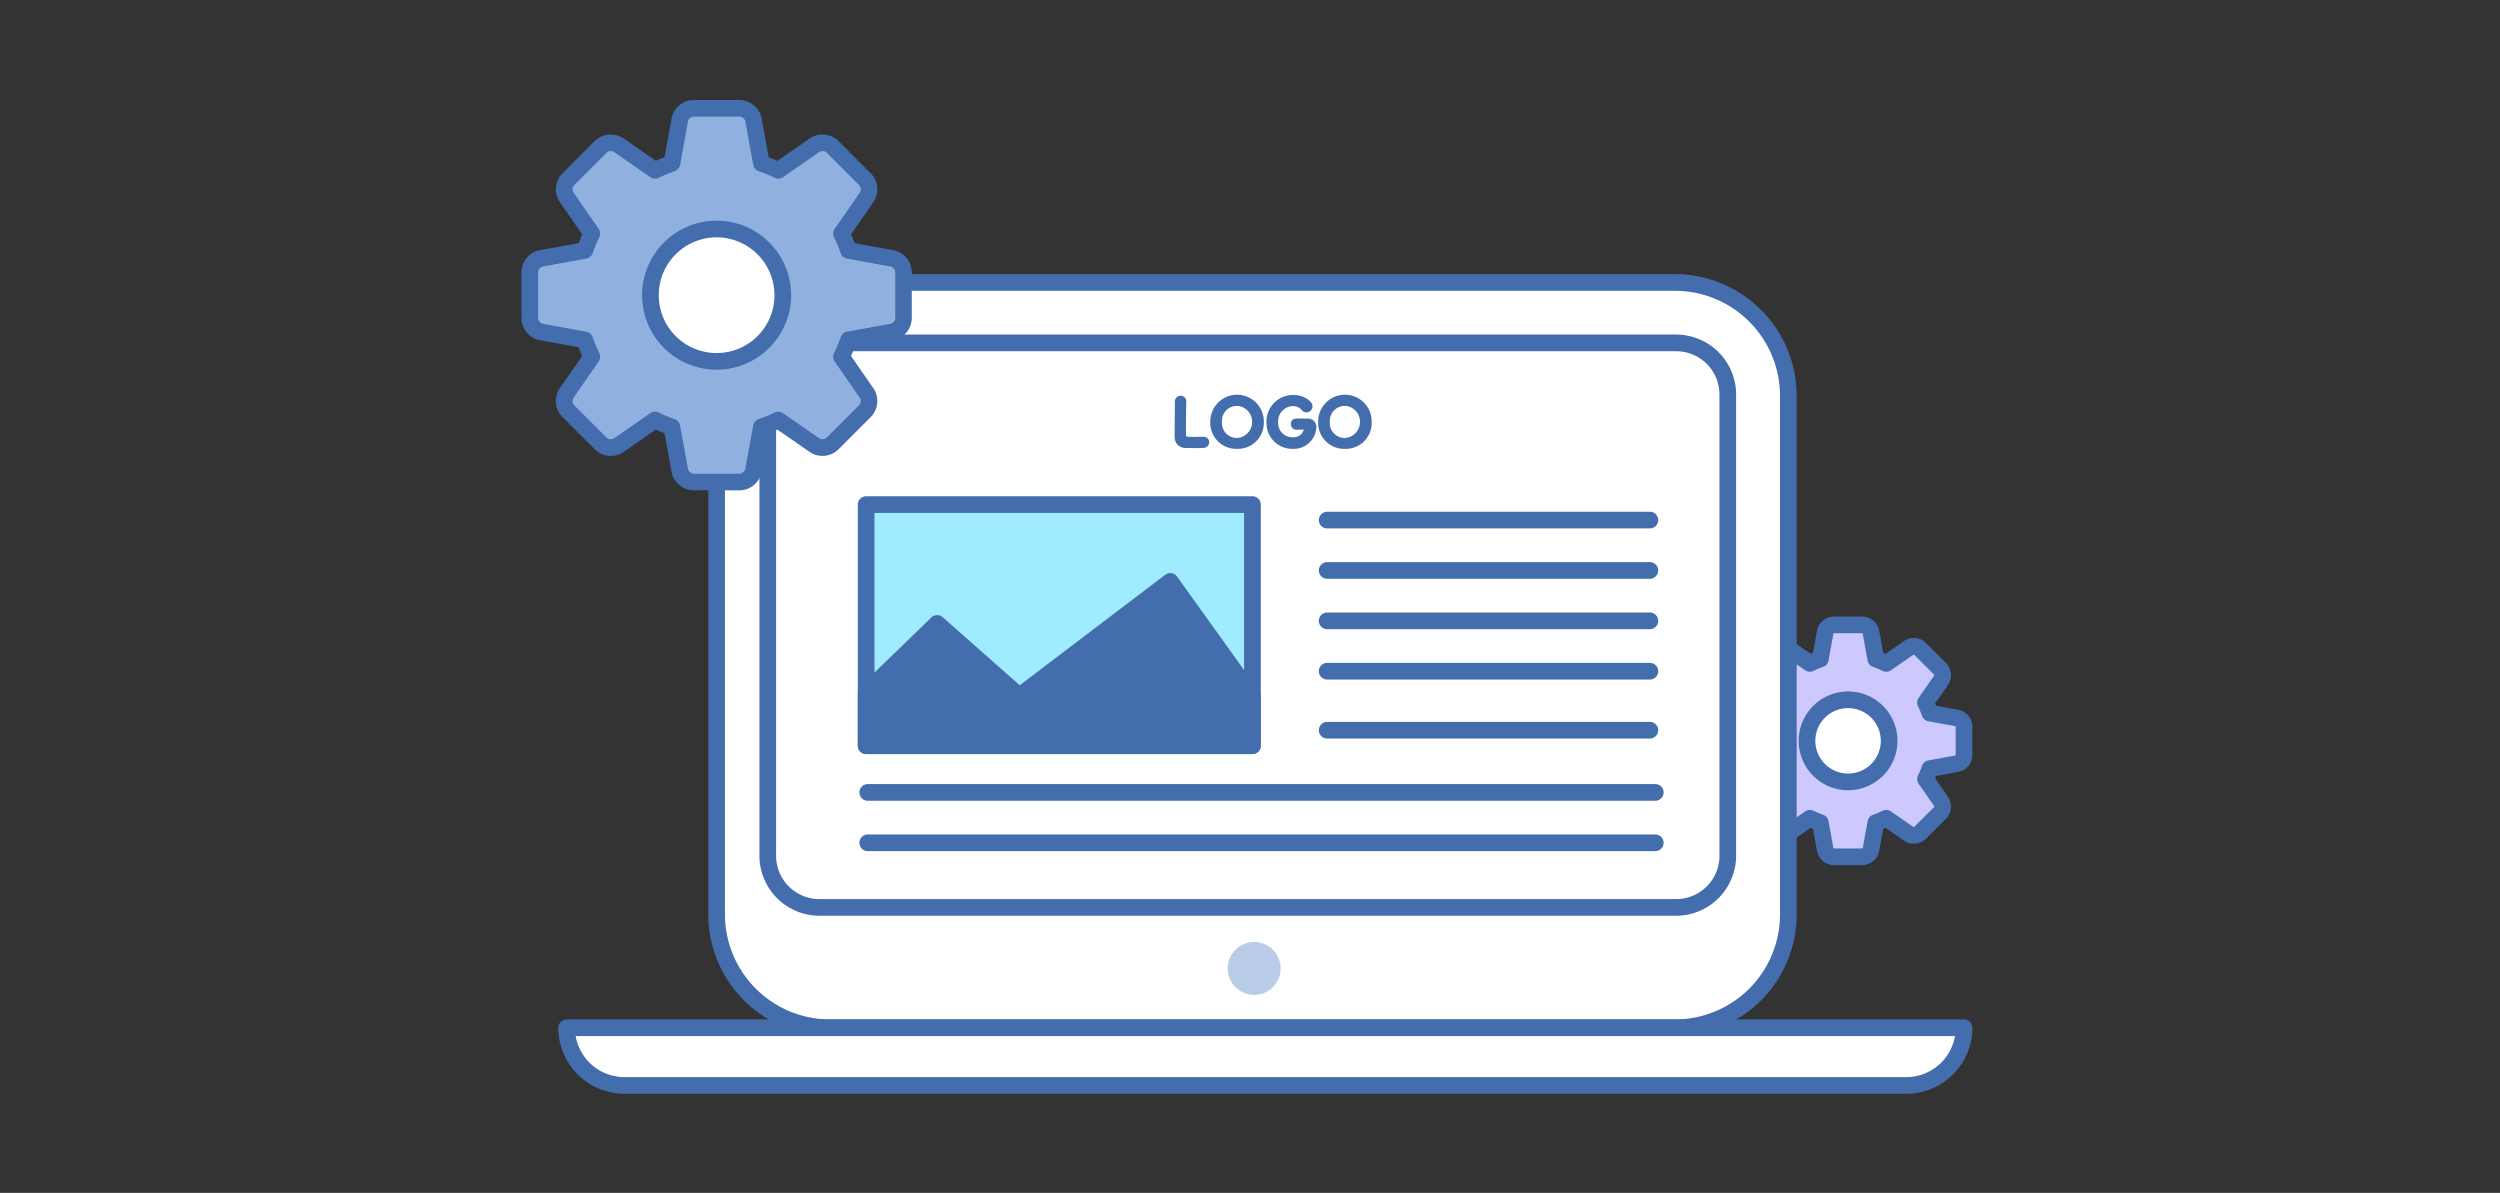 <svg xmlns="http://www.w3.org/2000/svg" width="350" height="167" viewBox="0 0 350 167">
  <rect x="0" y="0" width="350" height="167" fill="#333333" stroke="none"/>
  <g id="dev-icon5" transform="translate(-508 -1486)">
    <g id="グループ_434" data-name="グループ 434" transform="translate(111.48 1142.674)">
      <g id="グループ_389" data-name="グループ 389" transform="translate(637.853 429.645)">
        <g id="グループ_383" data-name="グループ 383">
          <g id="グループ_382" data-name="グループ 382">
            <g id="グループ_381" data-name="グループ 381">
              <g id="グループ_380" data-name="グループ 380">
                <g id="グループ_379" data-name="グループ 379">
                  <path id="パス_258" data-name="パス 258" d="M718.9,464.842l-3.753-.679a11.994,11.994,0,0,0-.61-1.464l2.175-3.137a1.261,1.261,0,0,0-.151-1.6l-2.776-2.776a1.262,1.262,0,0,0-1.605-.151l-3.137,2.175a12,12,0,0,0-1.464-.61l-.679-3.753a1.262,1.262,0,0,0-1.242-1.027h-3.925a1.26,1.26,0,0,0-1.241,1.027l-.68,3.753a12,12,0,0,0-1.464.61l-3.137-2.175a1.262,1.262,0,0,0-1.605.151l-2.776,2.776a1.261,1.261,0,0,0-.151,1.6l2.175,3.137a11.993,11.993,0,0,0-.61,1.464l-3.753.679a1.262,1.262,0,0,0-1.028,1.242v3.925a1.261,1.261,0,0,0,1.028,1.241l3.753.68a11.992,11.992,0,0,0,.61,1.464l-2.175,3.137a1.263,1.263,0,0,0,.151,1.605l2.776,2.775a1.262,1.262,0,0,0,1.605.152l3.137-2.175a12,12,0,0,0,1.464.61l.68,3.753a1.262,1.262,0,0,0,1.241,1.028h3.925a1.263,1.263,0,0,0,1.242-1.028l.679-3.753a12,12,0,0,0,1.464-.61l3.137,2.175a1.261,1.261,0,0,0,1.605-.152l2.776-2.775a1.263,1.263,0,0,0,.151-1.605l-2.175-3.137a11.992,11.992,0,0,0,.61-1.464l3.753-.68a1.261,1.261,0,0,0,1.028-1.241v-3.925A1.261,1.261,0,0,0,718.9,464.842Z" transform="translate(-686.297 -450.648)" fill="#cdc9ff"/>
                  <path id="パス_259" data-name="パス 259" d="M705.325,485.111H701.4a2.423,2.423,0,0,1-2.39-1.986l-.561-3.1-.32-.133-2.588,1.794a2.422,2.422,0,0,1-3.094-.285l-2.776-2.776a2.423,2.423,0,0,1-.285-3.094l1.8-2.589c-.047-.106-.09-.212-.133-.318l-3.1-.561a2.423,2.423,0,0,1-1.988-2.389V465.75a2.421,2.421,0,0,1,1.988-2.389l3.1-.561c.043-.107.086-.213.133-.319l-1.795-2.588a2.423,2.423,0,0,1,.285-3.095l2.776-2.776a2.421,2.421,0,0,1,3.094-.284l2.588,1.793c.107-.045.213-.089.32-.131l.561-3.1a2.423,2.423,0,0,1,2.39-1.987h3.924a2.426,2.426,0,0,1,2.39,1.986l.561,3.1c.106.042.212.086.319.131l2.588-1.793a2.421,2.421,0,0,1,3.094.284l2.776,2.776a2.424,2.424,0,0,1,.286,3.094l-1.8,2.589c.046.107.09.212.133.319l3.1.561a2.421,2.421,0,0,1,1.986,2.389v3.925a2.423,2.423,0,0,1-1.985,2.389l-3.1.561c-.043.106-.087.212-.133.318l1.795,2.588a2.425,2.425,0,0,1-.285,3.1l-2.776,2.775a2.423,2.423,0,0,1-3.092.286l-2.59-1.8-.319.133-.561,3.1A2.425,2.425,0,0,1,705.325,485.111Zm-7.311-7.724a1.162,1.162,0,0,1,.516.121,11.027,11.027,0,0,0,1.324.551,1.164,1.164,0,0,1,.771.9l.68,3.753a.1.1,0,0,0,.095.069h3.924a.1.1,0,0,0,.094-.071l.68-3.75a1.165,1.165,0,0,1,.771-.9,11.028,11.028,0,0,0,1.324-.551,1.16,1.16,0,0,1,1.181.088l3.137,2.174a.094.094,0,0,0,.114-.016l2.776-2.776a.1.1,0,0,0,.016-.117l-2.174-3.135a1.164,1.164,0,0,1-.087-1.181,10.932,10.932,0,0,0,.551-1.322,1.167,1.167,0,0,1,.9-.773l3.753-.679a.1.1,0,0,0,.068-.094V465.75a.1.1,0,0,0-.069-.094h0l-3.753-.68a1.166,1.166,0,0,1-.9-.773,10.932,10.932,0,0,0-.551-1.322,1.164,1.164,0,0,1,.087-1.181l2.175-3.137a.1.1,0,0,0-.018-.116l-2.776-2.776a.1.1,0,0,0-.116-.016l-3.137,2.174a1.163,1.163,0,0,1-1.181.087,10.955,10.955,0,0,0-1.322-.55,1.165,1.165,0,0,1-.773-.9l-.68-3.753a.1.1,0,0,0-.094-.069H701.4a.1.1,0,0,0-.095.069l-.68,3.753a1.164,1.164,0,0,1-.773.9,10.955,10.955,0,0,0-1.322.55,1.163,1.163,0,0,1-1.181-.087l-3.137-2.174a.1.1,0,0,0-.116.017l-2.774,2.775a.1.1,0,0,0-.018.116l2.175,3.137a1.166,1.166,0,0,1,.086,1.183,10.807,10.807,0,0,0-.55,1.321,1.167,1.167,0,0,1-.9.773l-3.753.68a.1.1,0,0,0-.07.094v3.925a.1.1,0,0,0,.071.094l3.751.679a1.168,1.168,0,0,1,.9.773,10.87,10.87,0,0,0,.55,1.321,1.165,1.165,0,0,1-.086,1.182l-2.175,3.137a.1.1,0,0,0,.017.115l2.776,2.776a.094.094,0,0,0,.116.016l3.137-2.174A1.158,1.158,0,0,1,698.014,477.387Z" transform="translate(-685.964 -450.314)" fill="#436dad"/>
                </g>
              </g>
            </g>
          </g>
        </g>
        <g id="グループ_388" data-name="グループ 388" transform="translate(10.482 10.483)">
          <g id="グループ_387" data-name="グループ 387">
            <g id="グループ_386" data-name="グループ 386">
              <g id="グループ_385" data-name="グループ 385">
                <g id="グループ_384" data-name="グループ 384">
                  <circle id="楕円形_64" data-name="楕円形 64" cx="5.749" cy="5.749" r="5.749" transform="translate(1.167 1.167)" fill="#fff"/>
                  <path id="パス_260" data-name="パス 260" d="M706.358,477.624a6.915,6.915,0,1,1,6.916-6.915A6.923,6.923,0,0,1,706.358,477.624Zm0-11.5a4.582,4.582,0,1,0,4.582,4.583A4.589,4.589,0,0,0,706.358,466.126Z" transform="translate(-699.442 -463.793)" fill="#436dad"/>
                </g>
              </g>
            </g>
          </g>
        </g>
      </g>
      <g id="グループ_411" data-name="グループ 411" transform="translate(474.683 381.708)">
        <g id="グループ_401" data-name="グループ 401" transform="translate(20.996)">
          <g id="グループ_400" data-name="グループ 400">
            <g id="グループ_394" data-name="グループ 394">
              <g id="グループ_393" data-name="グループ 393">
                <g id="グループ_392" data-name="グループ 392">
                  <g id="グループ_391" data-name="グループ 391">
                    <g id="グループ_390" data-name="グループ 390">
                      <path id="パス_261" data-name="パス 261" d="M654.7,406.051v72.6a15.857,15.857,0,0,1-15.859,15.859H520.532a15.871,15.871,0,0,1-15.876-15.859v-72.6a15.885,15.885,0,0,1,15.876-15.876H638.839A15.871,15.871,0,0,1,654.7,406.051Z" transform="translate(-503.489 -389.009)" fill="#fff"/>
                      <path id="パス_262" data-name="パス 262" d="M638.506,495.345H520.2a17.053,17.053,0,0,1-17.041-17.027v-72.6A17.061,17.061,0,0,1,520.2,388.676H638.506a17.053,17.053,0,0,1,17.026,17.041v72.6A17.045,17.045,0,0,1,638.506,495.345ZM520.2,391.009a14.725,14.725,0,0,0-14.708,14.708v72.6A14.718,14.718,0,0,0,520.2,493.012H638.506A14.71,14.71,0,0,0,653.2,478.318v-72.6a14.717,14.717,0,0,0-14.693-14.708Z" transform="translate(-503.156 -388.676)" fill="#436dad"/>
                    </g>
                  </g>
                </g>
              </g>
            </g>
            <g id="グループ_399" data-name="グループ 399" transform="translate(7.16 8.457)">
              <g id="グループ_398" data-name="グループ 398">
                <g id="グループ_397" data-name="グループ 397">
                  <g id="グループ_396" data-name="グループ 396">
                    <g id="グループ_395" data-name="グループ 395">
                      <path id="パス_263" data-name="パス 263" d="M647.434,408.686V473.1a6.063,6.063,0,0,1-5.992,6.153H521.355a6.064,6.064,0,0,1-5.993-6.153v-64.41a6.06,6.06,0,0,1,5.993-6.136H641.442A6.059,6.059,0,0,1,647.434,408.686Z" transform="translate(-513.029 -400.217)" fill="#fff"/>
                      <path id="パス_264" data-name="パス 264" d="M640.775,401.883a6.059,6.059,0,0,1,5.992,6.136v64.41a6.063,6.063,0,0,1-5.992,6.153H520.688a6.064,6.064,0,0,1-5.993-6.153v-64.41a6.06,6.06,0,0,1,5.993-6.136H640.775m0-2.333H520.688a8.408,8.408,0,0,0-8.326,8.469v64.41a8.417,8.417,0,0,0,8.326,8.486H640.775a8.416,8.416,0,0,0,8.325-8.486v-64.41a8.408,8.408,0,0,0-8.325-8.469Z" transform="translate(-512.362 -399.55)" fill="#436dad"/>
                    </g>
                  </g>
                </g>
              </g>
            </g>
          </g>
        </g>
        <g id="グループ_406" data-name="グループ 406" transform="translate(0 104.336)">
          <g id="グループ_405" data-name="グループ 405">
            <g id="グループ_404" data-name="グループ 404">
              <g id="グループ_403" data-name="グループ 403">
                <g id="グループ_402" data-name="グループ 402">
                  <path id="パス_265" data-name="パス 265" d="M673.291,524.332a8.07,8.07,0,0,1-8.077,8.077H485.736a8.091,8.091,0,0,1-8.077-8.077Z" transform="translate(-476.492 -523.165)" fill="#fff"/>
                  <path id="パス_266" data-name="パス 266" d="M664.881,533.242H485.4A9.258,9.258,0,0,1,476.159,524a1.167,1.167,0,0,1,1.167-1.167H672.958A1.167,1.167,0,0,1,674.125,524,9.253,9.253,0,0,1,664.881,533.242Zm-186.293-8.077a6.935,6.935,0,0,0,6.814,5.743H664.881a6.921,6.921,0,0,0,6.811-5.743Z" transform="translate(-476.159 -522.832)" fill="#436dad"/>
                </g>
              </g>
            </g>
          </g>
        </g>
        <g id="グループ_410" data-name="グループ 410" transform="translate(93.709 93.49)">
          <g id="グループ_409" data-name="グループ 409">
            <g id="グループ_408" data-name="グループ 408">
              <g id="グループ_407" data-name="グループ 407">
                <circle id="楕円形_65" data-name="楕円形 65" cx="3.708" cy="3.708" r="3.708" fill="#bacde8"/>
              </g>
            </g>
          </g>
        </g>
      </g>
      <g id="グループ_422" data-name="グループ 422" transform="translate(469.52 357.326)">
        <g id="グループ_416" data-name="グループ 416">
          <g id="グループ_415" data-name="グループ 415">
            <g id="グループ_414" data-name="グループ 414">
              <g id="グループ_413" data-name="グループ 413">
                <g id="グループ_412" data-name="グループ 412">
                  <path id="パス_267" data-name="パス 267" d="M521.682,379.821l-6.048-1.1a19.338,19.338,0,0,0-.983-2.359l3.506-5.056a2.034,2.034,0,0,0-.244-2.587l-4.473-4.473a2.033,2.033,0,0,0-2.587-.243l-5.055,3.505a19.4,19.4,0,0,0-2.36-.983l-1.1-6.048a2.034,2.034,0,0,0-2-1.657h-6.326a2.033,2.033,0,0,0-2,1.657l-1.1,6.048a19.3,19.3,0,0,0-2.36.983l-5.056-3.505a2.033,2.033,0,0,0-2.587.243l-4.473,4.473a2.033,2.033,0,0,0-.243,2.587l3.505,5.056a19.343,19.343,0,0,0-.982,2.359l-6.048,1.1a2.034,2.034,0,0,0-1.657,2v6.326a2.033,2.033,0,0,0,1.657,2l6.048,1.1a19.359,19.359,0,0,0,.982,2.36l-3.505,5.055a2.034,2.034,0,0,0,.243,2.587l4.473,4.473a2.033,2.033,0,0,0,2.587.243l5.056-3.505a19.29,19.29,0,0,0,2.36.982l1.1,6.048a2.033,2.033,0,0,0,2,1.656h6.326a2.034,2.034,0,0,0,2-1.656l1.1-6.048a19.391,19.391,0,0,0,2.36-.982l5.055,3.505a2.034,2.034,0,0,0,2.587-.243l4.473-4.473a2.034,2.034,0,0,0,.244-2.587l-3.506-5.055a19.354,19.354,0,0,0,.983-2.36l6.048-1.1a2.033,2.033,0,0,0,1.656-2v-6.326A2.034,2.034,0,0,0,521.682,379.821Z" transform="translate(-469.853 -357.659)" fill="#90b1e0"/>
                  <path id="パス_268" data-name="パス 268" d="M500.009,411.977h-6.326a3.193,3.193,0,0,1-3.149-2.615l-.975-5.387q-.611-.232-1.222-.509l-4.5,3.121a3.191,3.191,0,0,1-4.076-.377l-4.473-4.473a3.193,3.193,0,0,1-.378-4.076l3.121-4.5c-.184-.405-.355-.814-.509-1.221l-5.386-.976a3.192,3.192,0,0,1-2.615-3.149v-6.325a3.192,3.192,0,0,1,2.615-3.149l5.387-.975c.155-.408.325-.817.509-1.222l-3.121-4.5a3.19,3.19,0,0,1,.378-4.075l4.473-4.473a3.194,3.194,0,0,1,4.075-.378l4.5,3.122q.609-.276,1.222-.509l.975-5.386a3.192,3.192,0,0,1,3.149-2.616h6.326a3.191,3.191,0,0,1,3.148,2.615l.975,5.387c.408.155.817.325,1.222.509l4.5-3.121a3.193,3.193,0,0,1,4.076.377l4.473,4.473a3.192,3.192,0,0,1,.378,4.075l-3.122,4.5c.184.405.355.814.509,1.222l5.386.974h0a3.192,3.192,0,0,1,2.615,3.149v6.325a3.192,3.192,0,0,1-2.615,3.149l-5.387.976c-.155.408-.325.816-.509,1.221l3.121,4.5a3.193,3.193,0,0,1-.377,4.077l-4.473,4.473a3.192,3.192,0,0,1-4.076.378l-4.5-3.122c-.406.185-.814.355-1.222.509l-.975,5.386A3.192,3.192,0,0,1,500.009,411.977Zm-11.782-11.02a1.164,1.164,0,0,1,.516.121,18.456,18.456,0,0,0,2.217.924,1.167,1.167,0,0,1,.773.9l1.1,6.048a.871.871,0,0,0,.853.7h6.326a.871.871,0,0,0,.853-.7l1.1-6.047a1.167,1.167,0,0,1,.773-.9,18.354,18.354,0,0,0,2.217-.924,1.169,1.169,0,0,1,1.182.087l5.055,3.506a.869.869,0,0,0,1.1-.11l4.473-4.473a.874.874,0,0,0,.109-1.1l-3.5-5.054a1.167,1.167,0,0,1-.088-1.181,18.083,18.083,0,0,0,.924-2.217,1.168,1.168,0,0,1,.9-.773l6.048-1.1a.873.873,0,0,0,.7-.854v-6.325a.872.872,0,0,0-.7-.854l-6.047-1.094a1.168,1.168,0,0,1-.9-.773,18.123,18.123,0,0,0-.924-2.218,1.169,1.169,0,0,1,.087-1.181l3.506-5.056a.871.871,0,0,0-.11-1.1l-4.473-4.473a.871.871,0,0,0-1.1-.109l-5.055,3.505a1.165,1.165,0,0,1-1.181.087,18.28,18.28,0,0,0-2.217-.924,1.167,1.167,0,0,1-.773-.9l-1.1-6.048a.871.871,0,0,0-.853-.7h-6.326a.87.87,0,0,0-.853.7l-1.1,6.048a1.167,1.167,0,0,1-.773.9,18.2,18.2,0,0,0-2.216.924,1.167,1.167,0,0,1-1.182-.087l-5.055-3.505a.871.871,0,0,0-1.1.109l-4.473,4.473a.871.871,0,0,0-.11,1.1l3.505,5.055a1.165,1.165,0,0,1,.087,1.181,18.248,18.248,0,0,0-.924,2.218,1.168,1.168,0,0,1-.9.773l-6.048,1.094a.873.873,0,0,0-.7.854v6.325a.873.873,0,0,0,.7.854l6.047,1.1a1.167,1.167,0,0,1,.9.773,18.2,18.2,0,0,0,.924,2.217,1.165,1.165,0,0,1-.087,1.181l-3.505,5.055a.872.872,0,0,0,.11,1.1l4.473,4.473a.874.874,0,0,0,1.1.109l5.054-3.505A1.167,1.167,0,0,1,488.227,400.957Z" transform="translate(-469.52 -357.326)" fill="#436dad"/>
                </g>
              </g>
            </g>
          </g>
        </g>
        <g id="グループ_421" data-name="グループ 421" transform="translate(16.894 16.894)">
          <g id="グループ_420" data-name="グループ 420">
            <g id="グループ_419" data-name="グループ 419">
              <g id="グループ_418" data-name="グループ 418">
                <g id="グループ_417" data-name="グループ 417">
                  <circle id="楕円形_66" data-name="楕円形 66" cx="9.265" cy="9.265" r="9.265" transform="translate(1.167 1.167)" fill="#fff"/>
                  <path id="パス_269" data-name="パス 269" d="M501.674,399.912a10.432,10.432,0,1,1,10.432-10.432A10.443,10.443,0,0,1,501.674,399.912Zm0-18.531a8.1,8.1,0,1,0,8.1,8.1A8.109,8.109,0,0,0,501.674,381.381Z" transform="translate(-491.242 -379.048)" fill="#436dad"/>
                </g>
              </g>
            </g>
          </g>
        </g>
      </g>
      <g id="グループ_426" data-name="グループ 426" transform="translate(516.613 412.803)">
        <g id="グループ_424" data-name="グループ 424" transform="translate(0)">
          <g id="グループ_423" data-name="グループ 423">
            <rect id="長方形_107" data-name="長方形 107" width="54.079" height="33.755" transform="translate(1.167 1.167)" fill="#9febff"/>
            <path id="パス_270" data-name="パス 270" d="M585.318,464.748H531.24a1.167,1.167,0,0,1-1.167-1.167V429.826a1.167,1.167,0,0,1,1.167-1.167h54.079a1.166,1.166,0,0,1,1.167,1.167v33.755A1.166,1.166,0,0,1,585.318,464.748Zm-52.912-2.333h51.746V430.992H532.406Z" transform="translate(-530.073 -428.659)" fill="#436dad"/>
          </g>
        </g>
        <g id="グループ_425" data-name="グループ 425" transform="translate(0 10.757)">
          <path id="パス_271" data-name="パス 271" d="M541.518,449.872l11.5,10.162,21.134-16.046,11.5,16.046v6.953H531.573V459.5Z" transform="translate(-530.406 -442.824)" fill="#436dad"/>
          <path id="パス_272" data-name="パス 272" d="M585.318,467.822H531.24a1.167,1.167,0,0,1-1.167-1.167v-7.488a1.17,1.17,0,0,1,.355-.839l9.945-9.627a1.168,1.168,0,0,1,1.584-.036l10.783,9.529,20.373-15.467a1.182,1.182,0,0,1,.879-.225,1.166,1.166,0,0,1,.775.474l11.5,16.046a1.166,1.166,0,0,1,.219.68v6.954A1.166,1.166,0,0,1,585.318,467.822Zm-52.912-2.333h51.746v-5.411L573.569,445.31l-20.18,15.32a1.167,1.167,0,0,1-1.478-.054l-10.691-9.448-8.815,8.533Z" transform="translate(-530.073 -442.491)" fill="#436dad"/>
        </g>
      </g>
      <g id="グループ_427" data-name="グループ 427" transform="translate(581.124 414.972)">
        <path id="パス_273" data-name="パス 273" d="M659.432,433.781H614.189a1.167,1.167,0,0,1,0-2.333h45.244a1.167,1.167,0,0,1,0,2.333Z" transform="translate(-613.022 -431.448)" fill="#436dad"/>
        <path id="パス_274" data-name="パス 274" d="M659.432,442.85H614.189a1.167,1.167,0,0,1,0-2.333h45.244a1.167,1.167,0,0,1,0,2.333Z" transform="translate(-613.022 -433.464)" fill="#436dad"/>
        <path id="パス_275" data-name="パス 275" d="M659.432,451.919H614.189a1.167,1.167,0,0,1,0-2.333h45.244a1.167,1.167,0,0,1,0,2.333Z" transform="translate(-613.022 -435.48)" fill="#436dad"/>
        <path id="パス_276" data-name="パス 276" d="M659.432,460.988H614.189a1.167,1.167,0,0,1,0-2.333h45.244a1.167,1.167,0,0,1,0,2.333Z" transform="translate(-613.022 -437.496)" fill="#436dad"/>
        <path id="パス_277" data-name="パス 277" d="M659.432,471.605H614.189a1.167,1.167,0,0,1,0-2.333h45.244a1.167,1.167,0,0,1,0,2.333Z" transform="translate(-613.022 -439.855)" fill="#436dad"/>
      </g>
      <g id="グループ_432" data-name="グループ 432" transform="translate(560.969 398.619)">
        <g id="グループ_428" data-name="グループ 428" transform="translate(0 0.101)">
          <path id="パス_278" data-name="パス 278" d="M587.518,411.428a.5.5,0,0,1,.5-.529.509.509,0,0,1,.51.548v.036c-.026.573-.054,2.464-.054,3.71,0,.511.009.915.018,1.067.036.429.233.429,1.452.429.52,0,1.094-.009,1.264-.018h.045a.469.469,0,0,1,.484.475.529.529,0,0,1-.565.511c-.117.009-.646.018-1.174.018s-1.049-.009-1.166-.018c-.824-.063-1.317-.359-1.344-1.147-.008-.189-.008-.474-.008-.807,0-1.227.036-3.191.036-4.078v-.2Z" transform="translate(-587.19 -410.629)" fill="#436dad"/>
          <path id="パス_279" data-name="パス 279" d="M589.917,417.889c-.53,0-1.069-.009-1.188-.019a1.489,1.489,0,0,1-1.613-1.429c-.009-.187-.009-.478-.009-.816,0-.664.011-1.544.02-2.353.009-.685.016-1.319.016-1.726v-.2a.8.8,0,1,1,1.6.019c-.026.611-.054,2.511-.054,3.746,0,.5.008.9.018,1.049a.3.3,0,0,0,.019.1,4.855,4.855,0,0,0,1.142.057c.514,0,1.08-.009,1.248-.018h0a.779.779,0,0,1,.835.766.822.822,0,0,1-.843.8C590.994,417.88,590.456,417.889,589.917,417.889Zm-1.981-6.776c-.05,0-.211.018-.211.238v.2c0,.408-.007,1.045-.016,1.733-.009.806-.02,1.683-.02,2.346,0,.327,0,.607.009.792.017.489.2.8,1.076.87.231.018,2.067.017,2.294,0,.275-.012.3-.172.3-.22a.178.178,0,0,0-.192-.184c-.2.009-.782.019-1.309.019-1.26,0-1.685,0-1.742-.7-.01-.162-.019-.572-.019-1.091,0-1.265.027-3.144.054-3.724C588.155,411.131,587.987,411.113,587.936,411.113Z" transform="translate(-587.106 -410.551)" fill="#436dad"/>
        </g>
        <g id="グループ_429" data-name="グループ 429" transform="translate(4.995 0.009)">
          <path id="パス_280" data-name="パス 280" d="M593.9,414.284a3.455,3.455,0,1,1,3.451,3.477A3.324,3.324,0,0,1,593.9,414.284Zm5.852,0a2.406,2.406,0,1,0-2.4,2.537A2.4,2.4,0,0,0,599.756,414.284Z" transform="translate(-593.612 -410.515)" fill="#436dad"/>
          <path id="パス_281" data-name="パス 281" d="M597.271,417.97a3.633,3.633,0,0,1-3.742-3.769,3.747,3.747,0,1,1,7.493,0A3.637,3.637,0,0,1,597.271,417.97Zm0-6.954a3.068,3.068,0,0,0-3.159,3.186,3.163,3.163,0,1,0,6.327,0A3.072,3.072,0,0,0,597.271,411.015Zm0,6.013a2.841,2.841,0,1,1,2.693-2.828A2.672,2.672,0,0,1,597.271,417.029Zm0-5.09a2.119,2.119,0,0,0-2.111,2.262,2.086,2.086,0,0,0,2.111,2.245,2.258,2.258,0,0,0,0-4.507Z" transform="translate(-593.529 -410.432)" fill="#436dad"/>
        </g>
        <g id="グループ_430" data-name="グループ 430" transform="translate(12.86)">
          <path id="パス_282" data-name="パス 282" d="M608.936,415.062c-.089,0-.537.009-1.03.027h-.018a.479.479,0,0,1-.448-.52c0-.475.385-.475.681-.475.439,0,.94.018,1.237.018.771,0,1.058.394,1.058.95a2.89,2.89,0,0,1-3.047,2.7,3.3,3.3,0,0,1-3.352-3.414,3.424,3.424,0,0,1,3.468-3.549c1.425,0,2.393.824,2.393,1.308a.563.563,0,0,1-.547.555.576.576,0,0,1-.457-.242,1.888,1.888,0,0,0-1.478-.636,2.391,2.391,0,0,0-2.33,2.518,2.286,2.286,0,0,0,2.3,2.42,1.75,1.75,0,0,0,1.882-1.407c0-.171-.135-.251-.3-.251Z" transform="translate(-603.724 -410.504)" fill="#436dad"/>
          <path id="パス_283" data-name="パス 283" d="M607.285,417.967a3.6,3.6,0,0,1-3.644-3.707,3.724,3.724,0,0,1,3.759-3.84c1.487,0,2.685.875,2.685,1.6a.854.854,0,0,1-.838.847.873.873,0,0,1-.686-.352,1.586,1.586,0,0,0-1.25-.526,2.115,2.115,0,0,0-2.038,2.227,1.99,1.99,0,0,0,2.012,2.128,1.486,1.486,0,0,0,1.59-1.116l-.023.041c-.089,0-.532.009-1.02.026h0a.767.767,0,0,1-.768-.812c0-.766.707-.766.973-.766.243,0,.506.005.743.011.19,0,.362.008.495.008a1.182,1.182,0,0,1,1.349,1.241A3.178,3.178,0,0,1,607.285,417.967ZM607.4,411a3.117,3.117,0,0,0-3.176,3.256,3.025,3.025,0,0,0,3.06,3.123,2.6,2.6,0,0,0,2.755-2.405c0-.326-.092-.658-.766-.658-.135,0-.313,0-.508-.008-.232-.005-.49-.011-.729-.011-.39,0-.39.043-.39.183,0,.065.029.229.157.229.5-.018.958-.026,1.048-.026h.018a.542.542,0,0,1,.588.543,2.022,2.022,0,0,1-2.174,1.7,2.574,2.574,0,0,1-2.6-2.711,2.67,2.67,0,0,1,2.622-2.811,2.16,2.16,0,0,1,1.7.745.293.293,0,0,0,.231.133.273.273,0,0,0,.255-.264C609.5,411.775,608.734,411,607.4,411Z" transform="translate(-603.641 -410.421)" fill="#436dad"/>
        </g>
        <g id="グループ_431" data-name="グループ 431" transform="translate(20.096 0.009)">
          <path id="パス_284" data-name="パス 284" d="M613.32,414.284a3.455,3.455,0,1,1,6.91,0,3.455,3.455,0,1,1-6.91,0Zm5.852,0a2.405,2.405,0,1,0-2.4,2.537A2.4,2.4,0,0,0,619.172,414.284Z" transform="translate(-613.028 -410.515)" fill="#436dad"/>
          <path id="パス_285" data-name="パス 285" d="M616.687,417.97a3.633,3.633,0,0,1-3.742-3.769,3.747,3.747,0,1,1,7.493,0A3.636,3.636,0,0,1,616.687,417.97Zm0-6.954a3.068,3.068,0,0,0-3.159,3.186,3.163,3.163,0,1,0,6.327,0A3.072,3.072,0,0,0,616.687,411.015Zm0,6.013a2.841,2.841,0,1,1,2.693-2.828A2.673,2.673,0,0,1,616.687,417.029Zm0-5.09a2.119,2.119,0,0,0-2.111,2.262,2.086,2.086,0,0,0,2.111,2.245,2.258,2.258,0,0,0,0-4.507Z" transform="translate(-612.945 -410.432)" fill="#436dad"/>
        </g>
      </g>
      <g id="グループ_433" data-name="グループ 433" transform="translate(516.872 453.099)">
        <path id="パス_286" data-name="パス 286" d="M641.757,482.805H531.572a1.167,1.167,0,1,1,0-2.333H641.757a1.167,1.167,0,1,1,0,2.333Z" transform="translate(-530.405 -480.472)" fill="#436dad"/>
        <path id="パス_287" data-name="パス 287" d="M641.757,491.874H531.572a1.167,1.167,0,1,1,0-2.333H641.757a1.167,1.167,0,1,1,0,2.333Z" transform="translate(-530.405 -482.488)" fill="#436dad"/>
      </g>
    </g>
    <rect id="長方形_137" data-name="長方形 137" width="350" height="167" transform="translate(508 1486)" fill="none"/>
  </g>
</svg>
